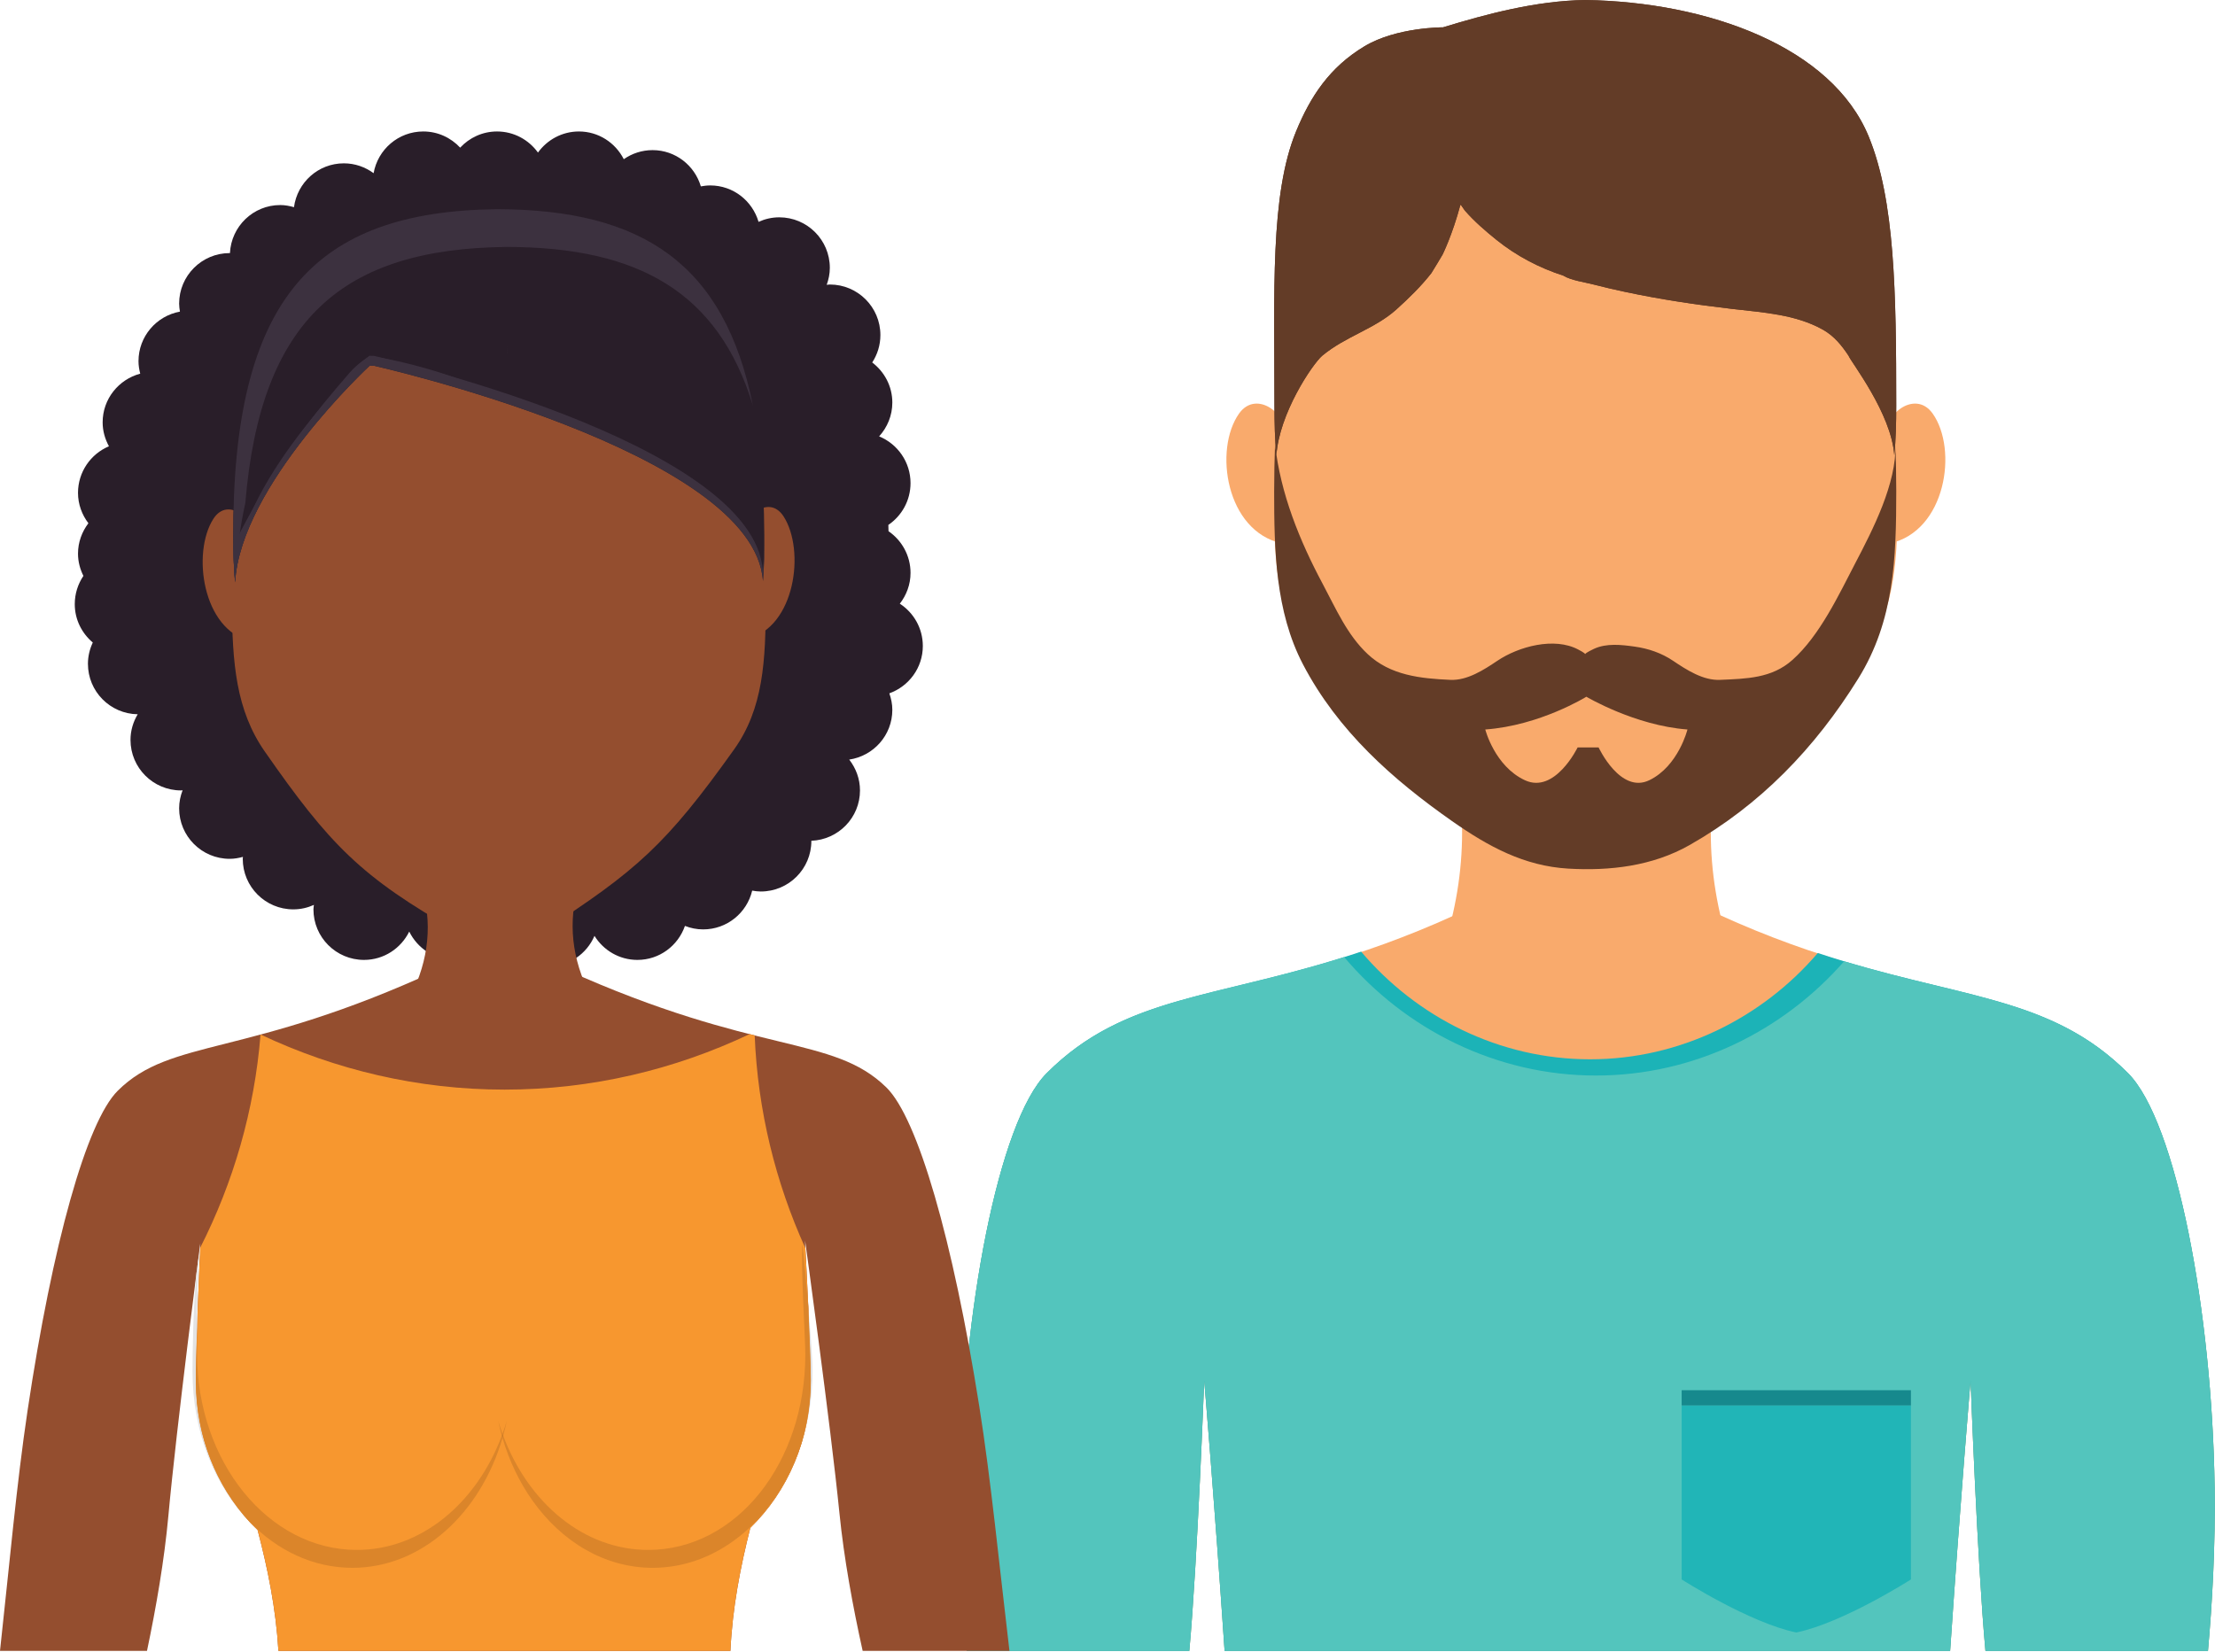 <?xml version="1.0" encoding="UTF-8" standalone="no"?><!DOCTYPE svg PUBLIC "-//W3C//DTD SVG 1.1//EN" "http://www.w3.org/Graphics/SVG/1.1/DTD/svg11.dtd"><svg width="100%" height="100%" viewBox="0 0 1811 1351" version="1.1" xmlns="http://www.w3.org/2000/svg" xmlns:xlink="http://www.w3.org/1999/xlink" xml:space="preserve" xmlns:serif="http://www.serif.com/" style="fill-rule:evenodd;clip-rule:evenodd;stroke-linejoin:round;stroke-miterlimit:2;"><g><clipPath id="_clip1"><rect x="-0.615" y="-0.203" width="1812.5" height="1350"/></clipPath><g clip-path="url(#_clip1)"><path d="M1545.17,356.29c-7.667,-14.747 20.182,-39.038 35.027,-18.035c20.783,29.439 10.73,96.132 -35.027,106.126l0,-88.091" style="fill:#f9aa6c;fill-rule:nonzero;"/><path d="M1048.05,356.29c7.685,-14.747 -20.182,-39.038 -35.027,-18.035c-20.765,29.439 -10.711,96.132 35.027,106.126l-0,-88.091" style="fill:#f9aa6c;fill-rule:nonzero;"/><path d="M1296.28,83.3l0.676,0c175.943,1.24 254.547,88.674 254.528,327.998c0,52.284 -3.57,92.994 -30.724,128.727c-61.184,80.501 -91.288,109.376 -183.327,156.925c-10.411,5.392 -31.889,8.229 -40.815,8.229c-9.621,-0 -31.851,-3.025 -40.834,-8.229c-89.615,-51.945 -118.065,-74.658 -183.29,-156.925c-27.905,-35.169 -30.742,-76.443 -30.742,-128.727c-0.019,-239.324 78.566,-326.758 254.528,-327.998" style="fill:#f9aa6c;fill-rule:nonzero;"/><path d="M972.412,1350.07c6.689,-73.212 12.139,-220.913 12.139,-220.913c-0,0 8.268,96.338 16.687,220.913l593.222,0c8.418,-124.575 16.705,-220.913 16.705,-220.913c0,0 5.431,147.701 12.121,220.913l181.993,0c3.571,-39.884 6.07,-85.836 5.412,-133.404c-1.935,-142.347 -31.193,-299.16 -70.824,-338.819c-78.21,-78.191 -171.17,-55.289 -334.147,-129.704l-215.743,0c-162.977,74.415 -255.937,51.513 -334.146,129.704c-39.631,39.659 -68.889,196.472 -70.825,338.819c-0.658,47.568 1.842,93.52 5.412,133.404l181.994,0" style="fill:#f9aa6c;fill-rule:nonzero;"/><path d="M1179.57,584.08c78.36,-17.397 156.701,-17.397 235.06,-0c-21.159,64.363 -21.159,128.783 0,193.165c-78.359,17.378 -156.7,17.378 -235.06,-0c21.14,-64.382 21.14,-128.802 -0,-193.165" style="fill:#f9aa6c;fill-rule:nonzero;"/><path d="M972.374,1350.07c6.709,-73.099 12.177,-221.195 12.177,-221.195c-0,0 8.268,96.489 16.687,221.195l593.203,0c8.437,-124.706 16.724,-221.195 16.724,-221.195c0,0 5.431,148.096 12.158,221.195l181.919,0c3.57,-39.978 6.107,-85.949 5.449,-133.705c-1.935,-142.328 -31.193,-299.16 -70.824,-338.8c-64.304,-64.307 -138.642,-60.268 -253.626,-98.179c-45.325,52.903 -112.372,86.907 -186.184,86.907c-74.357,0 -141.856,-34.492 -187.18,-88.053c-116.939,39.132 -192.104,34.398 -257.046,99.325c-39.631,39.64 -68.889,196.472 -70.825,338.8c-0.658,47.7 1.861,93.746 5.431,133.705l181.937,0" style="fill:#1cb3b7;fill-rule:nonzero;"/><path d="M972.374,1350.07c6.709,-73.099 12.177,-221.195 12.177,-221.195c-0,0 8.268,96.489 16.687,221.195l593.203,0c8.437,-124.706 16.724,-221.195 16.724,-221.195c0,0 5.431,148.096 12.158,221.195l181.919,0c3.57,-39.959 6.107,-85.968 5.449,-133.705c-1.935,-142.328 -31.193,-299.16 -70.824,-338.8c-60.207,-60.193 -129.172,-60.531 -232.091,-91.416c-49.816,56.961 -122.708,93.426 -202.89,93.426c-81.798,0 -156.062,-37.949 -205.915,-96.902c-109.008,34.324 -180.829,32.595 -243.14,94.892c-39.631,39.64 -68.889,196.472 -70.825,338.8c-0.658,47.737 1.861,93.746 5.45,133.705l181.918,0" style="fill:#53c5bd;fill-rule:nonzero;"/><path d="M1059.68,107.46c11.725,-28.537 27.378,-52.471 55.96,-69.624c26.157,-15.686 64.21,-15.499 64.21,-15.499c35.722,-10.915 75.992,-21.698 116.224,-22.337c100.702,1.578 201.649,38.344 231.79,111.65c21.366,51.926 22.531,127.242 22.512,219.861c0,14.578 -0.338,28.18 -1.578,40.992c-2.236,-34.342 -35.685,-76.819 -37.376,-81.515l-0.037,-0.075c-5.488,-8.285 -11.689,-16.044 -20.821,-21.229c-22.475,-12.644 -48.764,-14.072 -74.79,-17.115c-29.013,-3.382 -57.952,-7.684 -86.364,-13.714c-8.832,-1.86 -17.664,-3.908 -26.365,-6.162c-7.178,-1.86 -18.603,-3.42 -24.654,-7.177l-0.094,-0.075c-19.618,-6.312 -38.334,-16.044 -54.739,-29.251c-9.076,-7.308 -18.152,-15.123 -25.95,-24.066c-0.264,-0.282 -1.617,-2.254 -3.176,-4.565l-0.451,0.113c-6.577,24.629 -14.526,40.541 -14.526,40.541c0,0 -8.475,14.278 -9.17,15.161c-8.569,10.972 -18.528,20.591 -28.488,29.608c-17.983,16.213 -41.472,21.887 -60.827,38.006c-8.099,7.12 -35.14,47.173 -37.395,81.515c-1.24,-12.812 -1.578,-26.414 -1.578,-40.992c-0,-92.619 -3.664,-172.106 17.683,-224.051" style="fill:#633c27;fill-rule:nonzero;"/><path d="M1214.37,596.573c44.705,-3.194 82.644,-26.79 82.644,-26.79c0,-0 39.65,23.596 82.663,26.79c0,-0 -7.403,29.983 -31.156,41.481c-23.714,11.497 -41.491,-26.809 -41.491,-26.809l-17.156,0c-0,0 -18.51,38.306 -43.145,26.809c-24.692,-11.498 -32.359,-41.481 -32.359,-41.481Zm-172.616,-194.95c-0,48.169 0.939,98.33 23.545,141.633c28.488,54.538 73.399,94.234 121.899,128.238c29.615,20.778 59.005,36.766 95.103,38.87c33.899,1.973 68.701,-2.01 99.049,-19.238c57.501,-32.613 102.394,-78.885 138.041,-136.297c29.446,-47.437 30.986,-98.462 31.005,-153.206c0,-13.282 -0.282,-26.001 -0.714,-38.381c1.146,31.956 -18.472,69.905 -32.791,97.334c-13.661,26.245 -29.07,59.234 -51.413,79.148c-16.912,15.086 -37.62,15.311 -59.211,16.27c-13.755,0.619 -27.322,-8.173 -38.315,-15.575c-9.49,-6.406 -20.239,-10.051 -31.363,-11.61c-10.861,-1.522 -23.095,-2.968 -33.411,1.841c-0.902,0.432 -6.37,2.987 -7.141,4.227c-0.62,-1.089 -4.81,-3.231 -5.581,-3.644c-19.58,-10.483 -48.744,-2.593 -66.258,9.186c-10.993,7.402 -24.56,16.194 -38.334,15.575c-24.41,-1.09 -49.064,-3.626 -67.63,-21.06c-16.856,-15.819 -25.932,-37.085 -36.643,-57.131c-19.073,-35.657 -34.67,-74.095 -39.123,-114.561c-0.433,12.38 -0.714,25.099 -0.714,38.381" style="fill:#633c27;fill-rule:nonzero;"/><path d="M1059.68,107.46c11.725,-28.537 27.378,-52.471 55.96,-69.624c26.157,-15.686 64.21,-15.499 64.21,-15.499c35.722,-10.915 75.992,-21.698 116.224,-22.337c100.702,1.578 201.649,38.344 231.79,111.65c21.366,51.926 22.531,127.242 22.512,219.861c0,14.578 -0.338,28.18 -1.578,40.992c-2.236,-34.342 -35.685,-76.819 -37.376,-81.515l-0.037,-0.075c-5.488,-8.285 -11.689,-16.044 -20.821,-21.229c-22.475,-12.644 -48.764,-14.072 -74.79,-17.115c-29.013,-3.382 -57.952,-7.684 -86.364,-13.714c-8.832,-1.86 -17.664,-3.908 -26.365,-6.162c-7.178,-1.86 -18.603,-3.42 -24.654,-7.177l-0.094,-0.075c-19.618,-6.312 -38.334,-16.044 -54.739,-29.251c-9.076,-7.308 -18.152,-15.123 -25.95,-24.066c-0.264,-0.282 -1.617,-2.254 -3.176,-4.565l-0.451,0.113c-6.577,24.629 -14.526,40.541 -14.526,40.541c0,0 -8.475,14.278 -9.17,15.161c-8.569,10.972 -18.528,20.591 -28.488,29.608c-17.983,16.213 -41.472,21.887 -60.827,38.006c-8.099,7.12 -35.14,47.173 -37.395,81.515c-1.24,-12.812 -1.578,-26.414 -1.578,-40.992c-0,-92.619 -3.664,-172.106 17.683,-224.051" style="fill:#633c27;fill-rule:nonzero;"/><path d="M1468.67,1149.35l93.731,-0l-0,142.309c-0,0 -55.547,35.564 -93.731,43.379c-38.184,-7.815 -93.731,-43.379 -93.731,-43.379l-0,-142.309l93.731,-0" style="fill:#21b5b7;fill-rule:nonzero;"/><path d="M1374.94,1136.92l187.462,-0l-0,12.437l-187.462,-0l-0,-12.437" style="fill:#16898d;fill-rule:nonzero;"/><path d="M754.508,528.283c-0,-14.522 -7.498,-27.222 -18.81,-34.586c5.412,-6.989 8.757,-15.65 8.757,-25.175c-0,-14.146 -7.141,-26.639 -18.002,-34.097c-0.038,-1.71 -0.038,-3.438 -0.132,-5.148c10.955,-7.44 18.134,-19.97 18.134,-34.192c-0,-17.265 -10.618,-32.031 -25.669,-38.212c6.633,-7.327 10.786,-16.965 10.786,-27.654c-0,-13.414 -6.502,-25.231 -16.443,-32.783c4.21,-6.482 6.69,-14.146 6.69,-22.431c0,-22.826 -18.509,-41.331 -41.341,-41.331c-0.883,-0 -1.691,0.188 -2.555,0.263c1.559,-4.359 2.555,-8.999 2.555,-13.884c0,-22.844 -18.509,-41.33 -41.359,-41.33c-6.032,-0 -11.745,1.371 -16.912,3.719c-5.037,-17.171 -20.708,-29.795 -39.519,-29.795c-2.63,-0 -5.167,0.319 -7.666,0.77c-5.074,-17.096 -20.727,-29.646 -39.462,-29.646c-8.776,0 -16.856,2.762 -23.546,7.421c-6.821,-13.414 -20.614,-22.676 -36.699,-22.676c-13.793,0 -25.951,6.839 -33.467,17.247c-7.498,-10.408 -19.656,-17.247 -33.468,-17.247c-11.932,0 -22.605,5.129 -30.141,13.226c-7.554,-8.097 -18.227,-13.226 -30.16,-13.226c-20.351,0 -37.188,14.729 -40.608,34.117c-6.84,-5.016 -15.221,-8.059 -24.334,-8.059c-20.953,-0 -38.072,15.649 -40.778,35.864c-3.589,-1.015 -7.291,-1.748 -11.218,-1.748c-22.136,0 -40.063,17.453 -41.134,39.302l-0.207,-0.019c-22.812,0 -41.341,18.524 -41.341,41.331c0,2.255 0.32,4.396 0.658,6.538c-19.242,3.513 -33.881,20.29 -33.881,40.561c0,3.55 0.583,6.932 1.41,10.182c-17.645,4.734 -30.724,20.665 -30.724,39.828c-0,7.101 1.973,13.695 5.149,19.557c-14.864,6.275 -25.293,20.947 -25.293,38.099c-0,9.356 3.251,17.904 8.493,24.837c-5.242,6.932 -8.493,15.48 -8.493,24.854c-0,6.557 1.672,12.7 4.416,18.205c-4.454,6.613 -7.066,14.559 -7.066,23.126c0,12.625 5.807,23.803 14.732,31.374c-2.48,5.317 -3.965,11.159 -3.965,17.397c0,22.619 18.153,40.917 40.684,41.274c-3.665,6.162 -5.882,13.282 -5.882,20.966c-0,22.807 18.509,41.312 41.322,41.312l1.278,-0.131c-1.767,4.602 -2.838,9.543 -2.838,14.747c0,22.845 18.51,41.331 41.341,41.331c3.777,-0 7.348,-0.658 10.824,-1.597c-0.019,0.545 -0.15,1.052 -0.15,1.597c-0,22.826 18.509,41.331 41.322,41.331c6.032,-0 11.688,-1.334 16.855,-3.664c-0.112,1.222 -0.375,2.405 -0.375,3.664c-0,22.826 18.509,41.331 41.34,41.331c16.293,-0 30.236,-9.488 36.982,-23.164c6.727,13.676 20.689,23.164 36.962,23.164c16.461,-0 30.555,-9.694 37.207,-23.615c5.262,16.776 20.764,29.044 39.274,29.044c17.062,-0 31.719,-10.352 38.015,-25.099c7.291,11.76 20.219,19.67 35.083,19.67c18.058,-0 33.26,-11.648 38.879,-27.805c4.623,1.804 9.621,2.856 14.864,2.856c19.524,-0 35.779,-13.527 40.119,-31.712c2.293,0.394 4.623,0.714 7.028,0.714c22.832,-0 41.341,-18.505 41.341,-41.331l0,-0.15c22.08,-0.865 39.763,-18.9 39.763,-41.181c-0,-9.525 -3.364,-18.204 -8.795,-25.212c19.919,-2.968 35.234,-19.97 35.234,-40.692c-0,-4.753 -0.958,-9.243 -2.443,-13.489c15.935,-5.748 27.379,-20.834 27.379,-38.738" style="fill:#291e29;fill-rule:nonzero;"/><path d="M406.756,182.851l0,-0.018l-0.282,0.018l-0.3,0c-150.631,1.823 -217.547,84.578 -216.551,310.32c0.207,49.334 3.42,87.715 26.815,121.343c52.728,75.711 78.585,102.82 157.584,147.345c8.945,5.053 27.341,7.646 34.989,7.608c8.231,-0.019 27.266,-2.968 34.914,-7.89c76.519,-49.372 100.797,-70.883 156.288,-148.716c23.752,-33.309 26.007,-72.254 25.8,-121.569c-0.958,-225.76 -68.607,-307.933 -219.257,-308.441" style="fill:#944e2f;fill-rule:nonzero;"/><path d="M204.449,441.282c6.502,-13.959 -17.438,-36.766 -30.066,-16.871c-17.664,27.823 -8.775,90.721 30.423,99.964l-0.357,-83.093" style="fill:#944e2f;fill-rule:nonzero;"/><path d="M610.736,439.441c-6.652,-13.884 17.119,-36.916 29.915,-17.134c17.89,27.692 9.565,90.646 -29.558,100.227l-0.357,-83.093" style="fill:#944e2f;fill-rule:nonzero;"/><path d="M477.224,712.13c-45.682,-7.984 -91.307,-7.796 -136.914,0.601c12.459,30.247 12.59,60.55 0.395,90.909c45.663,7.966 91.307,7.778 136.913,-0.582c-12.458,-30.266 -12.59,-60.569 -0.394,-90.928" style="fill:#944e2f;fill-rule:nonzero;"/><path d="M120.189,1350.07c7.517,-35.751 14.169,-74.226 17.457,-110.222c6.69,-73.343 26.12,-223.073 26.12,-223.073c-0.056,1.766 -0.037,3.532 -0.094,5.298l-0.037,0.338c-0.715,14.503 -3.627,83.488 -3.514,108.174c0.206,48.263 19.787,91.322 50.492,120.648c8.287,31.562 14.939,64.063 17.025,98.837l369.549,0c1.691,-35.394 8.137,-68.459 16.273,-100.584c30.442,-29.57 49.666,-72.817 49.459,-121.062c-0.113,-24.704 -3.627,-93.67 -4.453,-108.155l-0.057,-0.338c-0.056,-1.785 -0.056,-3.532 -0.15,-5.298c-0,0 20.727,149.561 28.074,222.83c3.683,36.84 10.899,76.217 18.979,112.607l120.02,0c-8.531,-71.634 -15.07,-139.454 -24.673,-200.022c-21.553,-136.035 -50.229,-235.548 -75.992,-260.779c-44.216,-43.247 -105.193,-25.512 -262.533,-96.526l-50.304,0.207l-3.533,0.018l-50.323,0.207c-156.719,72.385 -217.847,55.195 -261.687,98.818c-25.538,25.419 -53.349,125.195 -73.737,261.436c-8.926,59.611 -14.846,126.266 -22.55,196.641l120.189,0" style="fill:#944e2f;fill-rule:nonzero;"/><path d="M227.638,1350.07l369.549,0c1.691,-35.394 8.137,-68.459 16.273,-100.584c30.442,-29.57 49.666,-72.817 49.459,-121.062c-0.113,-24.441 -3.57,-92.149 -4.435,-107.61c-24.372,-53.749 -38.973,-112.533 -41.453,-174.04c-1.372,-0.357 -2.725,-0.677 -4.209,-1.052c-61.128,29.006 -129.04,45.37 -200.222,45.37c-70.918,-0 -138.567,-16.251 -199.526,-45.051l-0.056,-0c-4.961,61.996 -22.211,120.911 -49.308,174.303c-0.019,0.583 -0.019,1.165 -0.038,1.729l-0.037,0.338c-0.715,14.503 -3.627,83.488 -3.514,108.174c0.206,48.263 19.787,91.322 50.492,120.648c8.287,31.562 14.939,64.063 17.025,98.837" style="fill:#f7972f;fill-rule:nonzero;"/><path d="M305.716,299.085c-0,-0 311.277,69.962 318.08,176.144c0.977,-11.704 1.165,-24.122 1.108,-37.404c-0.845,-195.307 -68.08,-266.358 -217.96,-266.734l-0.601,-0c-149.842,1.672 -216.476,73.324 -215.63,268.594c0.056,13 0.394,25.08 1.503,36.465c4.491,-79.261 109.948,-177.065 109.948,-177.065l3.552,-0" style="fill:#291e29;fill-rule:nonzero;"/><path d="M624.848,433.448c0,11.892 -0.188,23.145 -1.109,33.722c-6.783,-106.183 -318.061,-176.145 -318.061,-176.145l-3.552,0.019c0,0 -105.438,97.804 -109.947,177.046c-0.996,-10.314 -1.335,-21.341 -1.429,-32.989c0,1.54 -0.037,3.043 -0.037,4.584c0.056,13 0.394,25.08 1.503,36.465c4.491,-79.261 109.948,-177.065 109.948,-177.065l3.552,-0c-0,-0 311.277,69.962 318.08,176.144c0.977,-11.704 1.165,-24.122 1.108,-37.404c-0.018,-1.484 -0.056,-2.893 -0.056,-4.377" style="fill:#3c313f;fill-rule:nonzero;"/><path d="M302.126,291.044c0,0 -9.827,6.294 -16.179,13.658c-27.849,32.182 -57.896,67.933 -95.121,141.22c0.15,10.596 0.469,20.722 1.39,30.228c4.491,-79.261 109.948,-177.065 109.948,-177.065l3.552,-0c-0,-0 59.963,3.043 108.688,28.537c-52.164,-28.481 -112.278,-36.578 -112.278,-36.578" style="fill:#3c313f;fill-rule:nonzero;"/><path d="M414.066,201.939l0.583,-0c107.392,0.244 172.353,36.859 200.86,129.421c-23.17,-115.35 -89.973,-159.969 -208.565,-160.269l-0.601,-0c-149.842,1.672 -216.476,73.324 -215.63,268.594c0.056,13 0.394,25.08 1.503,36.465c1.409,-24.742 4.191,-46.197 8.381,-64.871c12.477,-150.707 79.882,-207.856 213.469,-209.34" style="fill:#3c313f;fill-rule:nonzero;"/><path d="M414.404,282.722l0.094,6.782l0.075,0.018c-0.056,-3.55 -0.112,-6.8 -0.169,-6.8" style="fill:#3c313f;fill-rule:nonzero;"/><path d="M203.942,1244.45c-28.469,-29.439 -46.546,-73.569 -46.546,-122.865c-0,-14.935 0.601,-54.932 3.232,-80.257c0.47,-3.607 0.883,-6.895 1.259,-9.807c0.489,-3.099 1.033,-5.711 1.635,-7.74c-1.936,9.131 -2.349,39.866 -2.424,62.072c-0.564,16.926 -0.996,33.177 -0.977,43.247l-0,1.484c0.188,44.675 16.987,84.878 43.821,113.866" style="fill:#e3e2e2;fill-rule:nonzero;"/><path d="M160.628,1041.33c0.376,-3.607 0.789,-6.913 1.259,-9.807c-0.376,2.912 -0.789,6.2 -1.259,9.807" style="fill:#844529;fill-rule:nonzero;"/><path d="M288.07,1282.16c-32.057,0 -61.391,-14.184 -84.128,-37.705c-26.834,-28.988 -43.633,-69.191 -43.821,-113.866l-0,-1.484c-0.019,-10.07 0.413,-26.321 0.977,-43.247c-0.019,9.243 -0,17.002 -0,21.097c-0,88.692 58.497,160.57 130.656,160.57c52.634,0 97.883,-38.306 118.554,-93.426c0.188,0.62 0.357,1.277 0.545,1.897c-18.134,61.865 -66.202,106.164 -122.783,106.164m123.328,-108.061c-0.188,-0.489 -0.357,-0.996 -0.545,-1.484c1.278,-3.513 2.461,-7.083 3.551,-10.727c-0.883,4.133 -1.879,8.209 -3.006,12.211" style="fill:#db852a;fill-rule:nonzero;"/><path d="M655.797,1178.76c4.623,-15.574 7.103,-32.2 7.122,-49.484l0,-0.846c-0.056,-12.793 -1.033,-37.498 -2.067,-60.324c1.842,21.661 3.477,43.736 3.477,53.486c-0,20.139 -3.026,39.415 -8.532,57.168" style="fill:#e3e2e2;fill-rule:nonzero;"/><path d="M662.919,1129.27l0,-0.846c-0.056,-12.812 -1.033,-37.536 -2.086,-60.38c0.019,0.019 0.019,0.037 0.019,0.056c1.034,22.826 2.011,47.531 2.067,60.324l0,0.846" style="fill:#844529;fill-rule:nonzero;"/><path d="M533.654,1282.16c-39.274,0 -74.432,-21.341 -98.335,-55.045c-10.542,-14.879 -18.904,-32.182 -24.466,-51.119c0.188,-0.638 0.376,-1.258 0.545,-1.897c20.689,55.12 65.938,93.426 118.554,93.426c72.177,0 128.476,-71.126 128.476,-159.818c0,-13.959 -3.909,-73.344 -2.33,-90.233c0.921,8.492 2.931,29.326 4.735,50.574c1.053,22.844 2.03,47.568 2.086,60.38l0,0.846c-0.019,17.284 -2.499,33.91 -7.122,49.484c-18.753,60.456 -66.371,103.402 -122.143,103.402m-123.346,-108.061c-1.128,-4.002 -2.124,-8.078 -3.007,-12.211c1.09,3.644 2.274,7.214 3.552,10.727c-0.169,0.488 -0.357,0.995 -0.545,1.484" style="fill:#db852a;fill-rule:nonzero;"/><path d="M410.853,1175.99c-0.188,-0.62 -0.357,-1.277 -0.545,-1.897c0.188,-0.489 0.376,-0.996 0.545,-1.484c0.188,0.488 0.357,0.995 0.545,1.484c-0.169,0.639 -0.357,1.259 -0.545,1.897" style="fill:#c37625;fill-rule:nonzero;"/></g></g></svg>